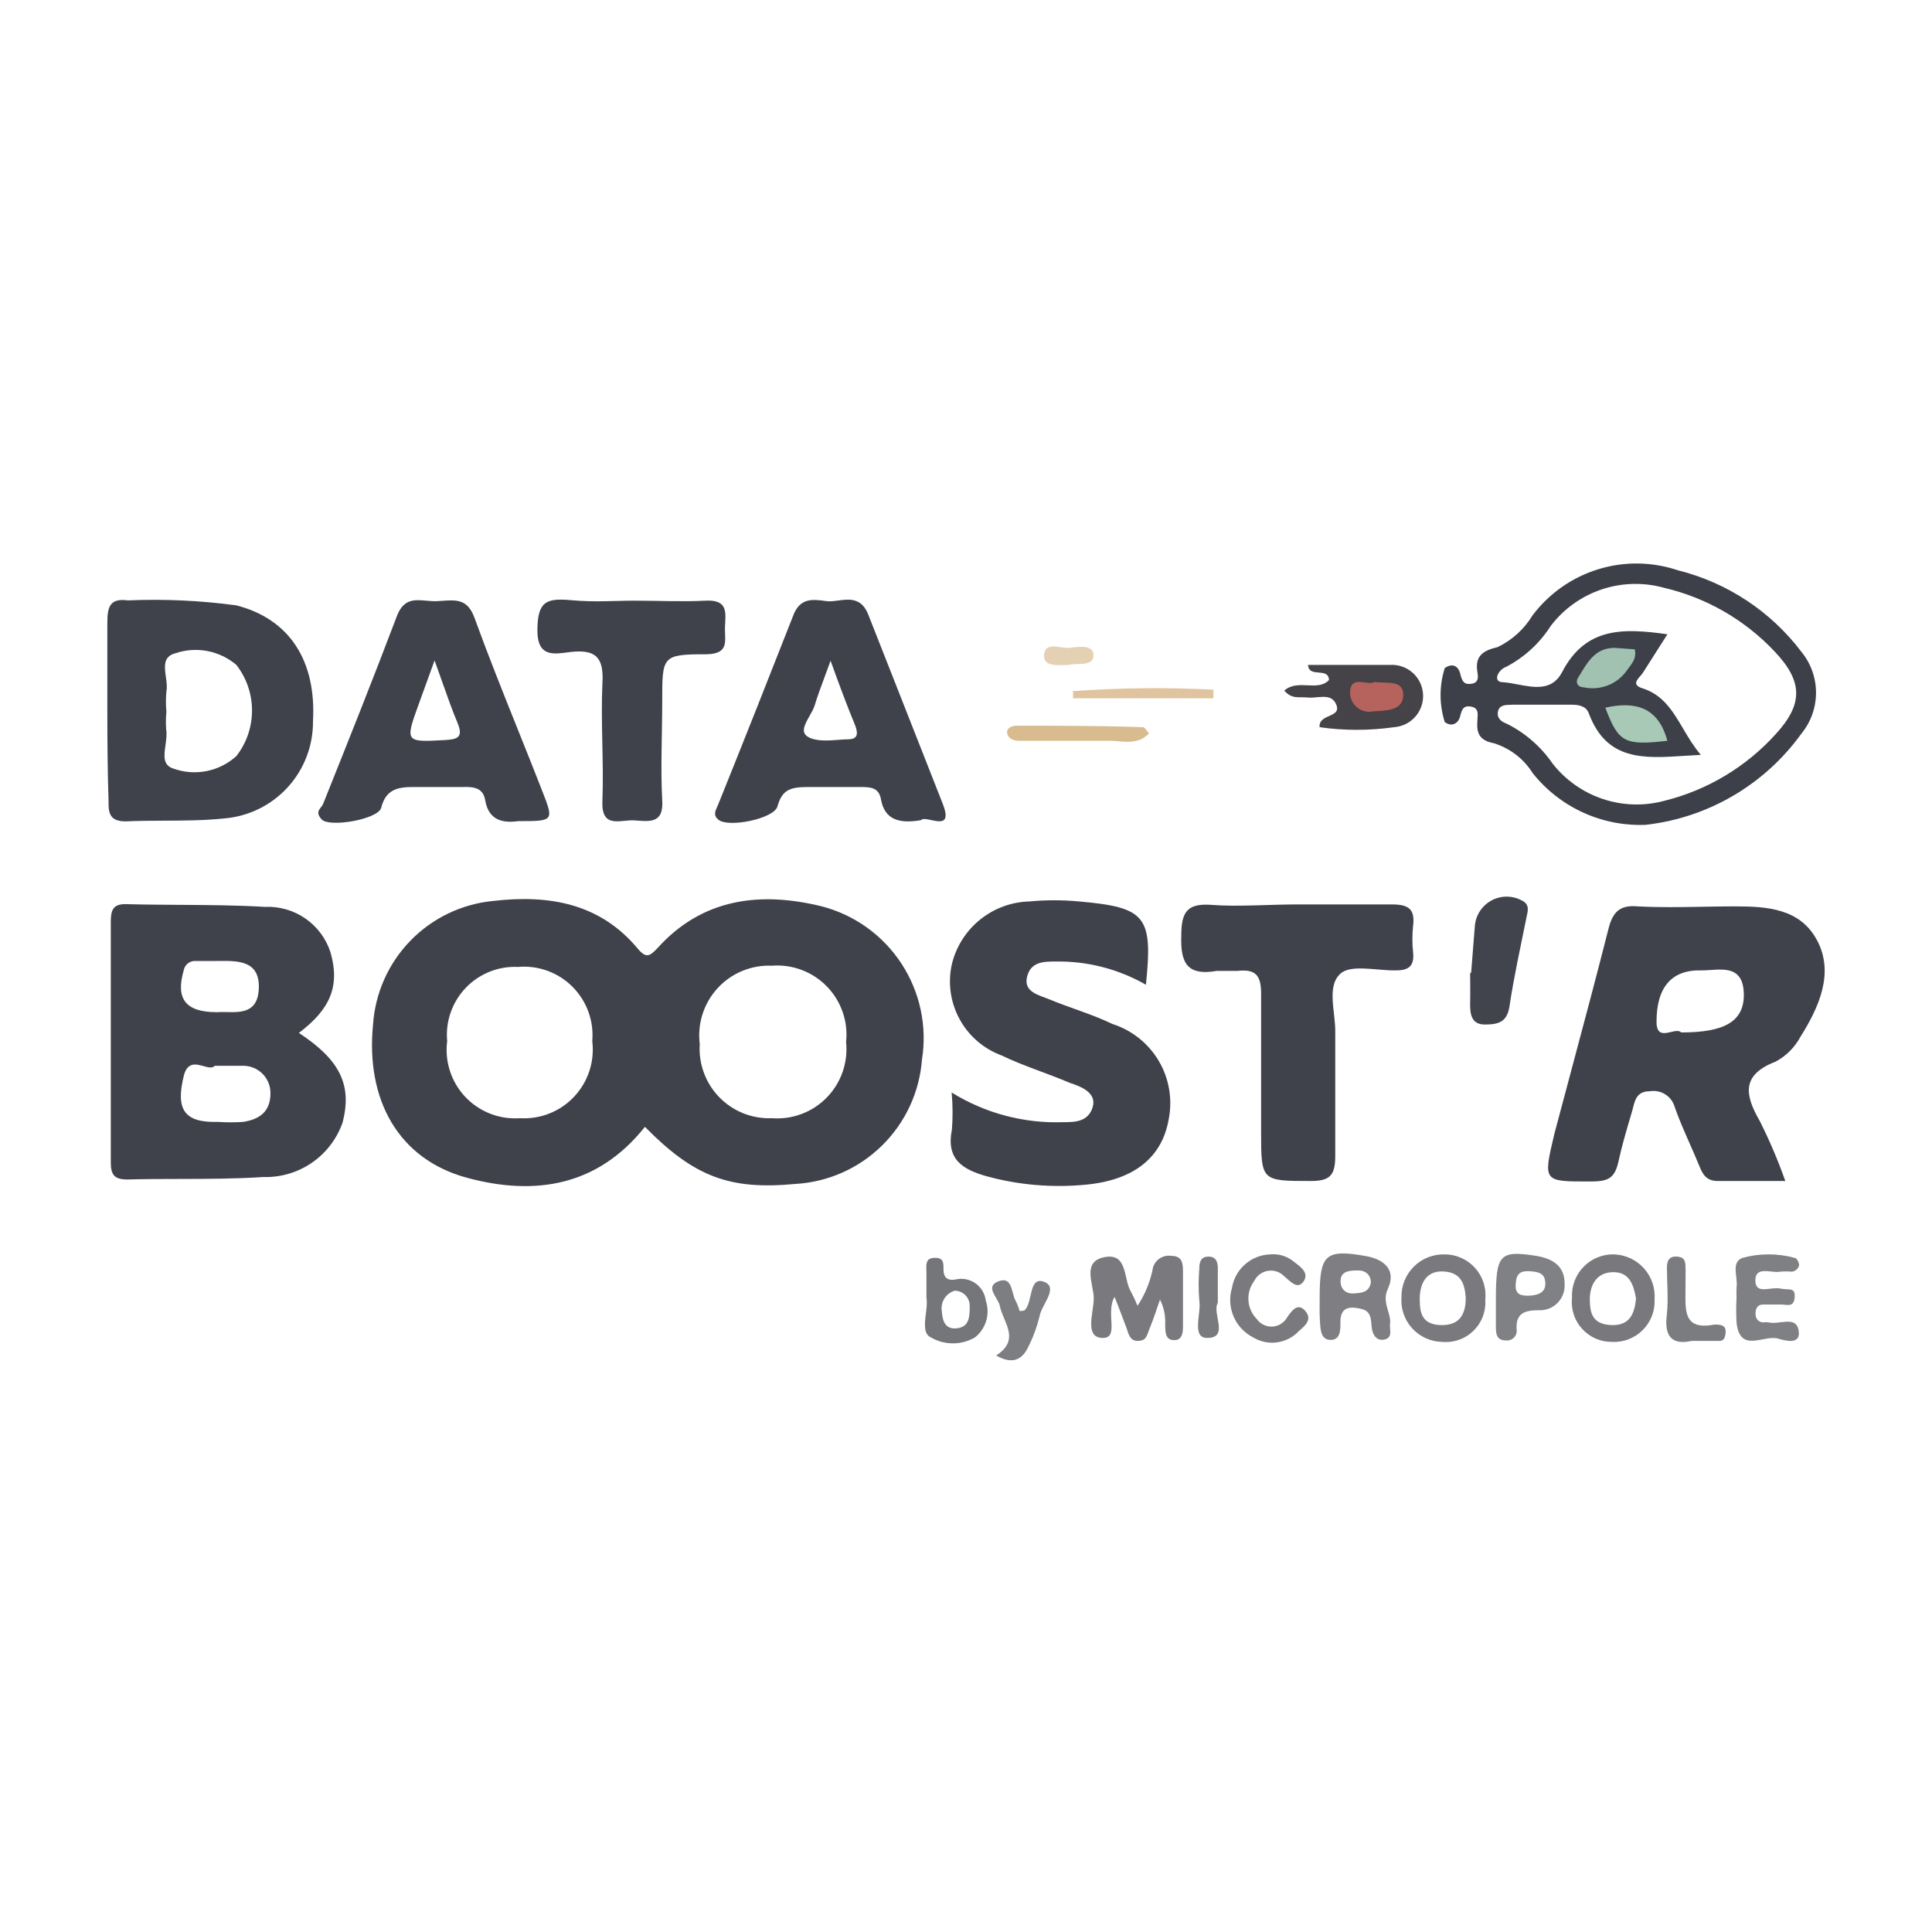 <svg xmlns="http://www.w3.org/2000/svg" width="72" height="72" viewBox="0 0 72 72" fill="none"><path d="M35.465 40.714C36.709 41.487 38.156 41.872 39.62 41.82C40.034 41.82 40.541 41.82 40.716 41.276C40.891 40.733 40.301 40.493 39.868 40.355C39.03 39.996 38.146 39.729 37.326 39.333C36.65 39.084 36.089 38.596 35.75 37.961C35.41 37.326 35.315 36.588 35.484 35.888C35.65 35.244 36.021 34.672 36.541 34.258C37.062 33.844 37.702 33.611 38.367 33.594C38.98 33.536 39.596 33.536 40.209 33.594C42.696 33.815 42.972 34.129 42.705 36.698C41.68 36.111 40.515 35.812 39.334 35.833C38.91 35.833 38.413 35.833 38.275 36.404C38.137 36.975 38.726 37.085 39.104 37.242C39.877 37.564 40.697 37.794 41.462 38.163C42.186 38.395 42.8 38.886 43.186 39.541C43.572 40.197 43.702 40.972 43.553 41.718C43.304 43.146 42.245 43.984 40.458 44.15C39.221 44.27 37.972 44.164 36.773 43.837C35.852 43.579 35.254 43.192 35.475 42.096C35.511 41.636 35.508 41.174 35.465 40.714Z" fill="#3F424B"></path><path d="M48.361 33.705C49.531 33.705 50.71 33.705 51.879 33.705C52.515 33.705 52.736 33.898 52.662 34.506C52.626 34.833 52.626 35.164 52.662 35.492C52.718 36.053 52.45 36.173 51.953 36.164C51.262 36.164 50.323 35.934 49.945 36.293C49.429 36.772 49.779 37.739 49.761 38.485C49.761 40.023 49.761 41.552 49.761 43.09C49.761 43.846 49.521 44.012 48.84 44.012C46.998 44.012 46.998 44.012 46.998 42.169C46.998 40.456 46.998 38.743 46.998 37.03C46.998 36.348 46.795 36.109 46.123 36.182C45.874 36.182 45.607 36.182 45.349 36.182C44.29 36.367 43.986 35.943 44.023 34.884C44.023 34.009 44.216 33.649 45.165 33.723C46.113 33.797 47.301 33.705 48.361 33.705Z" fill="#3F424B"></path><path d="M23.666 22.385C24.541 22.385 25.425 22.431 26.291 22.385C27.157 22.339 27.037 22.854 27.018 23.361C27 23.868 27.203 24.365 26.328 24.383C24.67 24.383 24.679 24.448 24.679 26.134C24.679 27.377 24.614 28.62 24.679 29.818C24.743 30.739 24.154 30.601 23.629 30.573C23.104 30.546 22.404 30.896 22.45 29.846C22.505 28.39 22.385 26.926 22.45 25.47C22.514 24.476 22.183 24.19 21.243 24.3C20.663 24.374 20.018 24.522 20.027 23.472C20.037 22.422 20.35 22.283 21.271 22.366C22.192 22.449 22.855 22.385 23.666 22.385Z" fill="#40424B"></path><path d="M41.535 48.331C41.185 48.939 41.738 49.888 41.075 49.861C40.411 49.833 40.752 48.939 40.761 48.405C40.77 47.871 40.291 47.014 41.167 46.849C42.042 46.683 41.857 47.678 42.152 48.147C42.241 48.315 42.321 48.487 42.392 48.663C42.681 48.228 42.878 47.74 42.972 47.226C43.016 47.086 43.109 46.966 43.234 46.888C43.359 46.811 43.508 46.78 43.654 46.803C44.077 46.803 44.086 47.106 44.086 47.42C44.086 48.074 44.086 48.728 44.086 49.382C44.086 49.621 44.086 49.953 43.746 49.943C43.405 49.934 43.432 49.603 43.423 49.354C43.44 49.035 43.373 48.718 43.23 48.433C43.11 48.764 43.009 49.105 42.871 49.437C42.732 49.768 42.742 49.962 42.41 49.971C42.078 49.98 42.051 49.658 41.959 49.428C41.867 49.197 41.701 48.728 41.535 48.331Z" fill="#79797E"></path><path d="M54.825 36.256L54.963 34.515C54.978 34.319 55.041 34.13 55.146 33.964C55.252 33.799 55.397 33.662 55.569 33.566C55.74 33.47 55.933 33.418 56.13 33.415C56.326 33.412 56.52 33.458 56.695 33.548C57.017 33.696 56.944 33.935 56.888 34.184C56.667 35.289 56.419 36.395 56.253 37.509C56.161 38.089 55.847 38.181 55.332 38.181C54.816 38.181 54.779 37.758 54.788 37.352C54.797 36.947 54.788 36.625 54.788 36.256H54.825Z" fill="#41434D"></path><path d="M48.746 24.779C49.823 24.779 50.79 24.779 51.804 24.779C51.956 24.77 52.109 24.791 52.253 24.841C52.397 24.891 52.53 24.969 52.645 25.07C52.759 25.172 52.852 25.295 52.919 25.432C52.985 25.569 53.024 25.718 53.033 25.871C53.042 26.023 53.021 26.176 52.971 26.32C52.921 26.465 52.843 26.598 52.742 26.712C52.641 26.826 52.518 26.919 52.381 26.986C52.243 27.052 52.094 27.091 51.942 27.101C51.025 27.231 50.095 27.231 49.178 27.101C49.123 26.566 50.1 26.778 49.759 26.18C49.547 25.829 49.086 26.032 48.736 25.995C48.386 25.958 48.156 26.069 47.861 25.737C48.368 25.286 49.105 25.793 49.529 25.341C49.501 24.844 48.782 25.286 48.746 24.779Z" fill="#454248"></path><path d="M64.717 48.406C64.708 48.258 64.708 48.111 64.717 47.963C64.772 47.595 64.496 47.042 64.938 46.877C65.574 46.703 66.245 46.703 66.881 46.877C66.955 46.877 67.038 47.033 67.047 47.125C67.056 47.217 66.937 47.383 66.771 47.392C66.627 47.379 66.482 47.379 66.338 47.392C66.025 47.457 65.417 47.162 65.417 47.715C65.417 48.267 65.988 47.945 66.338 48.019C66.688 48.092 66.909 47.954 66.881 48.35C66.854 48.746 66.578 48.608 66.366 48.617H65.702C65.481 48.617 65.408 48.792 65.426 49.004C65.428 49.077 65.458 49.146 65.51 49.197C65.561 49.248 65.63 49.278 65.702 49.281C65.773 49.271 65.844 49.271 65.914 49.281C66.301 49.382 66.927 49.014 67.029 49.575C67.13 50.137 66.531 49.962 66.273 49.889C65.739 49.723 64.855 50.45 64.717 49.308C64.698 48.983 64.698 48.657 64.717 48.332V48.406Z" fill="#7F8083"></path><path d="M47.347 46.747C47.644 46.719 47.94 46.805 48.176 46.987C48.425 47.18 48.812 47.42 48.582 47.751C48.352 48.083 48.093 47.751 47.863 47.567C47.786 47.486 47.691 47.425 47.585 47.388C47.479 47.352 47.366 47.342 47.255 47.36C47.145 47.377 47.04 47.421 46.95 47.487C46.861 47.554 46.788 47.641 46.739 47.742C46.584 47.95 46.509 48.205 46.526 48.464C46.542 48.722 46.651 48.966 46.832 49.151C46.898 49.247 46.989 49.323 47.094 49.373C47.199 49.423 47.315 49.445 47.431 49.437C47.547 49.428 47.659 49.39 47.755 49.325C47.852 49.261 47.931 49.172 47.983 49.069C48.167 48.811 48.379 48.544 48.646 48.857C48.913 49.17 48.646 49.4 48.407 49.603C48.194 49.832 47.908 49.982 47.597 50.025C47.287 50.069 46.971 50.004 46.703 49.842C46.376 49.676 46.118 49.401 45.973 49.065C45.828 48.728 45.806 48.351 45.911 48C45.966 47.656 46.141 47.343 46.403 47.114C46.665 46.886 46.999 46.756 47.347 46.747Z" fill="#7A7A7E"></path><path d="M42.823 27.331C42.362 27.819 41.782 27.588 41.266 27.607C40.17 27.607 39.074 27.607 37.978 27.607C37.794 27.607 37.582 27.542 37.536 27.34C37.49 27.137 37.702 27.045 37.877 27.045C39.452 27.045 41.017 27.045 42.583 27.1C42.657 27.091 42.731 27.229 42.823 27.331Z" fill="#D8BC8F"></path><path d="M37.123 50.515C38.044 49.925 37.39 49.29 37.261 48.673C37.206 48.369 36.681 47.954 37.206 47.752C37.731 47.549 37.685 48.166 37.842 48.461C37.907 48.587 37.96 48.72 37.998 48.857C38.09 48.857 38.182 48.857 38.219 48.792C38.486 48.452 38.357 47.558 38.91 47.77C39.463 47.982 38.827 48.608 38.744 49.041C38.642 49.467 38.487 49.878 38.284 50.266C38.063 50.69 37.694 50.846 37.123 50.515Z" fill="#7D7E81"></path><path d="M63.043 49.971C62.269 50.146 62.011 49.759 62.122 48.958C62.177 48.387 62.122 47.806 62.122 47.226C62.122 46.968 62.223 46.803 62.509 46.83C62.794 46.858 62.804 47.014 62.813 47.208C62.822 47.401 62.813 47.788 62.813 48.083C62.813 48.838 62.73 49.584 63.891 49.363C64.102 49.363 64.351 49.363 64.305 49.704C64.259 50.045 64.084 49.962 63.9 49.971H63.043Z" fill="#7B7C80"></path><path d="M45.22 26.023H39.988V25.756C41.73 25.631 43.477 25.613 45.22 25.701V26.023Z" fill="#E0C49F"></path><path d="M45.385 48.553C45.154 48.93 45.827 49.861 44.989 49.861C44.39 49.861 44.777 48.939 44.694 48.47C44.662 48.074 44.662 47.677 44.694 47.281C44.694 47.042 44.749 46.83 45.035 46.83C45.32 46.83 45.385 47.033 45.385 47.272V48.553Z" fill="#797A7E"></path><path d="M39.831 24.78C39.472 24.78 38.91 24.863 38.91 24.448C38.91 23.877 39.518 24.172 39.831 24.144C40.144 24.116 40.752 23.988 40.752 24.42C40.752 24.853 40.154 24.697 39.831 24.78Z" fill="#E4D0B2"></path><path fill-rule="evenodd" clip-rule="evenodd" d="M24.034 41.994C22.284 44.196 19.953 44.583 17.402 43.892C14.85 43.201 13.625 40.99 13.902 38.181C13.982 37.006 14.477 35.898 15.298 35.054C16.12 34.21 17.215 33.686 18.387 33.575C20.451 33.336 22.357 33.658 23.767 35.353C24.089 35.731 24.209 35.63 24.485 35.353C26.171 33.465 28.344 33.216 30.629 33.778C31.849 34.096 32.907 34.858 33.596 35.913C34.286 36.969 34.558 38.244 34.359 39.489C34.267 40.701 33.739 41.839 32.871 42.691C32.004 43.544 30.857 44.052 29.643 44.122C27.193 44.352 25.876 43.864 24.034 41.994ZM29.879 36.148C29.525 36.014 29.145 35.959 28.768 35.989C28.39 35.972 28.014 36.039 27.664 36.183C27.315 36.327 27.001 36.546 26.745 36.824C26.489 37.102 26.297 37.433 26.181 37.793C26.066 38.153 26.031 38.534 26.078 38.909C26.053 39.272 26.105 39.636 26.231 39.977C26.356 40.319 26.552 40.63 26.806 40.891C27.06 41.152 27.366 41.356 27.704 41.491C28.042 41.625 28.404 41.687 28.768 41.672C29.145 41.701 29.523 41.647 29.877 41.513C30.23 41.38 30.55 41.171 30.813 40.9C31.077 40.629 31.278 40.304 31.402 39.947C31.526 39.59 31.57 39.211 31.531 38.835C31.572 38.458 31.529 38.078 31.405 37.72C31.282 37.362 31.081 37.035 30.817 36.764C30.554 36.492 30.233 36.282 29.879 36.148ZM21.966 39.909C22.082 39.551 22.118 39.172 22.072 38.798C22.104 38.427 22.055 38.053 21.927 37.703C21.8 37.354 21.597 37.036 21.334 36.773C21.071 36.509 20.753 36.307 20.403 36.179C20.053 36.052 19.679 36.002 19.308 36.035C18.946 36.017 18.585 36.078 18.248 36.212C17.911 36.347 17.607 36.552 17.357 36.814C17.106 37.076 16.915 37.389 16.795 37.731C16.676 38.073 16.631 38.437 16.665 38.798C16.616 39.173 16.651 39.553 16.768 39.913C16.884 40.272 17.079 40.602 17.338 40.876C17.597 41.151 17.914 41.365 18.266 41.503C18.618 41.641 18.996 41.698 19.373 41.672C19.749 41.695 20.125 41.635 20.475 41.496C20.825 41.358 21.14 41.144 21.397 40.869C21.655 40.595 21.849 40.267 21.966 39.909Z" fill="#3F424B"></path><path fill-rule="evenodd" clip-rule="evenodd" d="M12.769 41.828C13.128 40.428 12.667 39.498 11.138 38.494C12.308 37.61 12.677 36.753 12.317 35.491C12.152 34.98 11.824 34.538 11.383 34.232C10.942 33.925 10.413 33.773 9.877 33.797C8.822 33.734 7.764 33.728 6.705 33.721C6.043 33.717 5.381 33.713 4.718 33.695C4.203 33.677 4.129 33.926 4.129 34.358V43.321C4.129 43.8 4.276 43.956 4.755 43.956C5.408 43.938 6.06 43.937 6.713 43.936C7.746 43.934 8.779 43.932 9.812 43.864C10.457 43.884 11.092 43.697 11.624 43.331C12.156 42.965 12.557 42.439 12.769 41.828ZM8.08 37.721C6.901 37.721 6.542 37.214 6.846 36.164C6.864 36.058 6.922 35.963 7.007 35.898C7.093 35.833 7.2 35.803 7.307 35.814H7.961C8.023 35.814 8.086 35.813 8.15 35.812C8.874 35.804 9.68 35.795 9.646 36.827C9.616 37.742 8.994 37.729 8.441 37.717C8.314 37.715 8.192 37.712 8.08 37.721ZM9.029 39.719H8.007C7.915 39.821 7.758 39.778 7.586 39.731C7.308 39.655 6.992 39.568 6.855 40.069C6.533 41.359 6.865 41.847 8.136 41.81C8.442 41.831 8.75 41.831 9.057 41.81C9.665 41.718 10.079 41.432 10.079 40.751C10.082 40.613 10.056 40.476 10.004 40.349C9.952 40.221 9.875 40.106 9.776 40.009C9.678 39.913 9.561 39.837 9.433 39.787C9.304 39.737 9.167 39.714 9.029 39.719Z" fill="#3F424B"></path><path fill-rule="evenodd" clip-rule="evenodd" d="M64.018 44.012H66.533C66.264 43.249 65.947 42.505 65.584 41.782C65.022 40.806 64.884 40.06 66.174 39.563C66.565 39.353 66.885 39.032 67.095 38.642C67.786 37.545 68.357 36.274 67.73 35.068C67.104 33.861 65.87 33.778 64.663 33.778C64.261 33.778 63.858 33.785 63.455 33.792C62.648 33.807 61.839 33.821 61.034 33.778C60.343 33.714 60.094 34.008 59.938 34.635C59.471 36.477 58.979 38.315 58.488 40.152C58.301 40.849 58.115 41.546 57.93 42.243L57.922 42.275C57.711 43.169 57.607 43.608 57.781 43.824C57.948 44.031 58.373 44.031 59.207 44.03L59.339 44.03C59.919 44.021 60.177 43.919 60.316 43.284C60.439 42.715 60.607 42.147 60.773 41.584L60.831 41.386C60.839 41.358 60.846 41.328 60.853 41.3C60.934 40.978 61.012 40.668 61.485 40.668C61.682 40.635 61.884 40.675 62.054 40.78C62.223 40.885 62.349 41.048 62.406 41.239C62.568 41.707 62.77 42.164 62.973 42.624C63.093 42.897 63.214 43.172 63.328 43.45C63.456 43.772 63.595 44.012 64.018 44.012ZM62.27 38.46C62.424 38.424 62.573 38.39 62.655 38.476C64.221 38.476 65.031 38.098 64.986 36.993C64.947 36.069 64.322 36.11 63.747 36.149C63.635 36.157 63.524 36.164 63.42 36.164C62.296 36.127 61.734 36.79 61.734 38.08C61.734 38.583 62.01 38.52 62.27 38.46Z" fill="#3F424B"></path><path fill-rule="evenodd" clip-rule="evenodd" d="M4 23.204V26.474C4 27.607 4.009 28.74 4.046 29.864C4.037 30.334 4.111 30.61 4.691 30.61C5.16 30.588 5.637 30.586 6.116 30.584C6.868 30.581 7.627 30.578 8.375 30.499C9.278 30.421 10.118 30.004 10.728 29.333C11.338 28.662 11.672 27.786 11.664 26.88C11.793 24.614 10.779 23.066 8.808 22.56C7.468 22.379 6.115 22.317 4.765 22.375C4.092 22.283 4 22.624 4 23.204ZM6.201 25.765C6.178 26.019 6.178 26.275 6.201 26.529C6.18 26.744 6.177 26.959 6.192 27.174C6.224 27.361 6.195 27.569 6.167 27.77C6.113 28.154 6.063 28.512 6.45 28.639C6.848 28.784 7.278 28.819 7.693 28.737C8.109 28.656 8.494 28.463 8.808 28.178C9.187 27.693 9.392 27.095 9.392 26.479C9.392 25.863 9.187 25.265 8.808 24.779C8.499 24.516 8.127 24.338 7.728 24.262C7.329 24.186 6.917 24.215 6.533 24.346C6.076 24.464 6.128 24.843 6.182 25.227C6.208 25.415 6.235 25.604 6.201 25.765Z" fill="#3F424B"></path><path fill-rule="evenodd" clip-rule="evenodd" d="M58.995 30.28C59.726 30.614 60.526 30.772 61.33 30.739C62.481 30.609 63.592 30.24 64.591 29.654C65.591 29.069 66.457 28.28 67.133 27.34C67.485 26.91 67.678 26.371 67.678 25.816C67.678 25.26 67.485 24.721 67.133 24.291C65.99 22.782 64.364 21.709 62.527 21.252C61.562 20.928 60.519 20.916 59.547 21.219C58.574 21.521 57.722 22.123 57.111 22.937C56.801 23.448 56.35 23.857 55.812 24.116C55.297 24.236 54.956 24.429 55.057 25.037C55.085 25.203 55.121 25.433 54.854 25.479C54.587 25.525 54.495 25.424 54.422 25.12C54.348 24.816 54.127 24.696 53.841 24.899C53.634 25.552 53.634 26.254 53.841 26.907C54.108 27.11 54.348 26.953 54.412 26.704L54.413 26.701C54.477 26.454 54.524 26.272 54.836 26.336C55.093 26.389 55.077 26.584 55.063 26.759C55.06 26.798 55.057 26.835 55.057 26.87C55.02 27.34 55.149 27.598 55.674 27.699C56.274 27.885 56.788 28.281 57.12 28.814C57.621 29.443 58.263 29.945 58.995 30.28ZM62.726 27.155C62.92 27.483 63.121 27.823 63.384 28.132C63.185 28.141 62.987 28.154 62.792 28.167C61.253 28.268 59.873 28.358 59.211 26.585C59.11 26.317 58.852 26.262 58.566 26.262H56.374C56.35 26.263 56.324 26.264 56.298 26.265C56.108 26.269 55.888 26.274 55.831 26.492C55.766 26.741 55.923 26.889 56.153 26.971C56.842 27.315 57.431 27.829 57.866 28.464C58.348 29.075 58.998 29.532 59.736 29.777C60.475 30.023 61.269 30.046 62.02 29.845C63.631 29.447 65.084 28.574 66.193 27.34C67.206 26.225 67.188 25.387 66.129 24.273C65.019 23.096 63.587 22.273 62.011 21.905C61.247 21.693 60.436 21.715 59.684 21.968C58.933 22.221 58.274 22.693 57.793 23.324C57.381 23.971 56.806 24.499 56.126 24.853C55.822 24.963 55.61 25.424 56.015 25.424C56.187 25.435 56.373 25.47 56.563 25.507C57.185 25.625 57.849 25.752 58.216 25.046C59.091 23.361 60.492 23.407 62.14 23.637L61.219 25.083C61.195 25.118 61.163 25.154 61.13 25.192C60.988 25.354 60.83 25.535 61.219 25.654C61.984 25.899 62.342 26.506 62.726 27.155Z" fill="#3D4048"></path><path d="M59.826 26.373C60.968 26.115 61.806 26.373 62.138 27.607C60.545 27.791 60.314 27.672 59.826 26.373Z" fill="#A7C9B6"></path><path d="M60.924 24.199C61.007 24.576 60.767 24.779 60.611 25.009C60.434 25.252 60.192 25.438 59.913 25.545C59.633 25.653 59.329 25.678 59.035 25.617C58.805 25.617 58.695 25.442 58.815 25.249C59.137 24.733 59.413 24.144 60.169 24.144L60.924 24.199Z" fill="#A1C1B1"></path><path fill-rule="evenodd" clip-rule="evenodd" d="M32.831 29.79C32.97 30.564 33.532 30.702 34.324 30.564C34.384 30.494 34.541 30.527 34.708 30.563C35.048 30.635 35.431 30.716 35.134 29.956C34.674 28.782 34.213 27.614 33.753 26.447C33.292 25.279 32.831 24.111 32.371 22.937C32.121 22.262 31.654 22.324 31.233 22.38C31.08 22.401 30.933 22.42 30.805 22.403L30.761 22.397C30.295 22.334 29.812 22.268 29.562 22.937C28.64 25.286 27.719 27.616 26.771 29.965C26.758 30.002 26.741 30.039 26.723 30.077C26.653 30.23 26.579 30.391 26.771 30.546C27.13 30.859 28.834 30.518 28.972 30.057C29.147 29.422 29.46 29.33 30.114 29.33H32.085C32.435 29.33 32.758 29.348 32.831 29.79ZM31.874 27.045C31.56 26.281 31.284 25.544 30.953 24.623C30.888 24.8 30.823 24.975 30.761 25.145C30.598 25.586 30.449 25.988 30.363 26.281C30.325 26.408 30.247 26.546 30.169 26.683C29.999 26.983 29.83 27.28 30.096 27.451C30.387 27.638 30.872 27.601 31.259 27.571C31.386 27.561 31.502 27.552 31.597 27.552C31.984 27.552 31.975 27.331 31.874 27.045Z" fill="#3F424B"></path><path fill-rule="evenodd" clip-rule="evenodd" d="M18.084 29.836C18.222 30.601 18.774 30.674 19.309 30.601C19.998 30.601 20.332 30.601 20.434 30.447C20.529 30.303 20.421 30.025 20.211 29.486C19.913 28.72 19.608 27.96 19.305 27.204C18.748 25.814 18.195 24.434 17.688 23.038C17.436 22.323 17.004 22.354 16.495 22.39C16.427 22.395 16.358 22.4 16.288 22.403C16.152 22.409 16.017 22.397 15.884 22.385C15.432 22.345 15.017 22.307 14.768 23.02C13.893 25.332 12.972 27.635 12.05 29.937C12.032 29.993 11.995 30.04 11.959 30.087C11.869 30.202 11.783 30.313 11.986 30.536C12.271 30.849 14.095 30.536 14.206 30.103C14.381 29.412 14.823 29.329 15.422 29.329H17.264C17.66 29.32 18.01 29.357 18.084 29.836ZM16.485 25.426C16.393 25.165 16.298 24.895 16.195 24.613L15.597 26.262C15.09 27.662 15.108 27.662 16.591 27.579C17.052 27.552 17.273 27.478 17.052 26.944C16.848 26.455 16.673 25.959 16.485 25.426Z" fill="#3F424B"></path><path d="M51.235 25.415C51.677 25.48 52.313 25.323 52.294 25.912C52.276 26.502 51.649 26.474 51.18 26.511C51.071 26.534 50.959 26.532 50.852 26.504C50.745 26.477 50.646 26.425 50.562 26.352C50.478 26.28 50.412 26.19 50.369 26.088C50.326 25.986 50.307 25.875 50.314 25.765C50.36 25.139 50.959 25.572 51.235 25.415Z" fill="#B6635D"></path><path fill-rule="evenodd" clip-rule="evenodd" d="M50.912 46.812C49.41 46.545 49.18 46.738 49.18 48.322C49.18 48.393 49.179 48.465 49.179 48.537C49.177 48.755 49.175 48.976 49.189 49.197C49.191 49.221 49.192 49.245 49.193 49.269C49.209 49.558 49.228 49.926 49.576 49.934C49.954 49.944 49.954 49.566 49.954 49.29C49.935 48.654 50.368 48.691 50.746 48.783C51.066 48.861 51.088 49.112 51.11 49.36C51.114 49.405 51.118 49.449 51.123 49.492C51.16 49.778 51.326 49.99 51.612 49.916C51.839 49.857 51.821 49.669 51.804 49.498C51.8 49.454 51.796 49.412 51.796 49.373C51.831 49.196 51.78 49.023 51.727 48.845C51.654 48.595 51.577 48.333 51.722 48.028C52.035 47.355 51.621 46.941 50.912 46.812ZM50.453 48.202C50.74 48.184 51.015 48.167 51.087 47.807C51.096 47.521 50.893 47.346 50.626 47.346C50.359 47.346 50 47.346 49.963 47.678C49.926 48.009 50.138 48.221 50.433 48.203C50.439 48.202 50.446 48.202 50.453 48.202Z" fill="#7E7E83"></path><path fill-rule="evenodd" clip-rule="evenodd" d="M53.13 49.869C53.321 49.956 53.529 50.004 53.739 50.008C53.953 50.029 54.169 50.002 54.371 49.931C54.574 49.86 54.758 49.745 54.912 49.595C55.065 49.445 55.184 49.264 55.26 49.063C55.336 48.862 55.367 48.647 55.351 48.433C55.375 48.221 55.353 48.006 55.288 47.803C55.222 47.599 55.115 47.412 54.972 47.253C54.83 47.094 54.656 46.967 54.461 46.88C54.266 46.792 54.054 46.747 53.841 46.747C53.629 46.741 53.418 46.778 53.221 46.855C53.024 46.933 52.844 47.05 52.694 47.199C52.543 47.348 52.424 47.526 52.344 47.722C52.264 47.919 52.225 48.129 52.229 48.341C52.212 48.551 52.239 48.762 52.307 48.961C52.375 49.161 52.483 49.344 52.625 49.5C52.766 49.656 52.938 49.782 53.13 49.869ZM53.703 49.382C54.44 49.4 54.624 48.921 54.624 48.368C54.587 47.853 54.458 47.411 53.776 47.383C53.095 47.355 52.91 47.917 52.91 48.405C52.91 48.894 52.966 49.363 53.703 49.382Z" fill="#7A7A7E"></path><path fill-rule="evenodd" clip-rule="evenodd" d="M57.258 46.803C55.886 46.591 55.747 46.738 55.747 48.433V49.409C55.747 49.667 55.747 49.953 56.116 49.953C56.171 49.96 56.227 49.955 56.28 49.938C56.332 49.92 56.38 49.89 56.419 49.851C56.459 49.812 56.488 49.764 56.506 49.711C56.524 49.659 56.529 49.602 56.521 49.547C56.475 48.921 56.853 48.829 57.341 48.829C57.471 48.836 57.602 48.815 57.723 48.768C57.845 48.72 57.955 48.648 58.047 48.554C58.138 48.461 58.209 48.35 58.254 48.227C58.299 48.105 58.317 47.974 58.308 47.843C58.317 47.18 57.857 46.904 57.258 46.803ZM56.484 47.908C56.475 48.286 56.742 48.286 57 48.286C57.304 48.267 57.599 48.184 57.59 47.825C57.58 47.466 57.369 47.392 56.982 47.374C56.595 47.355 56.493 47.53 56.484 47.908Z" fill="#808184"></path><path fill-rule="evenodd" clip-rule="evenodd" d="M60.759 46.892C60.568 46.804 60.361 46.754 60.15 46.747C59.939 46.742 59.729 46.78 59.534 46.86C59.338 46.94 59.161 47.059 59.014 47.211C58.867 47.362 58.753 47.542 58.679 47.74C58.605 47.938 58.573 48.148 58.584 48.359C58.561 48.568 58.582 48.78 58.647 48.98C58.711 49.18 58.817 49.364 58.959 49.52C59.1 49.676 59.272 49.8 59.465 49.885C59.658 49.969 59.866 50.011 60.077 50.008C60.287 50.019 60.498 49.985 60.695 49.909C60.892 49.833 61.071 49.717 61.22 49.568C61.37 49.418 61.486 49.239 61.562 49.042C61.638 48.845 61.671 48.635 61.661 48.424C61.676 48.214 61.648 48.003 61.58 47.803C61.511 47.604 61.403 47.421 61.262 47.264C61.121 47.108 60.95 46.981 60.759 46.892ZM60.049 49.382C60.749 49.409 60.915 48.94 60.97 48.396C60.878 47.871 60.721 47.383 60.077 47.411C59.432 47.438 59.238 47.982 59.248 48.461C59.257 48.94 59.349 49.354 60.049 49.382Z" fill="#78787D"></path><path fill-rule="evenodd" clip-rule="evenodd" d="M34.526 47.447V48.368C34.556 48.532 34.531 48.741 34.505 48.951C34.459 49.332 34.413 49.717 34.692 49.842C34.941 49.987 35.224 50.063 35.512 50.063C35.8 50.063 36.083 49.987 36.332 49.842C36.533 49.684 36.681 49.467 36.754 49.221C36.826 48.975 36.82 48.712 36.737 48.47C36.722 48.343 36.681 48.22 36.615 48.11C36.55 48 36.463 47.905 36.359 47.83C36.255 47.755 36.137 47.703 36.011 47.677C35.886 47.651 35.757 47.651 35.632 47.678C35.282 47.751 35.171 47.576 35.162 47.346C35.161 47.316 35.161 47.286 35.161 47.256C35.16 47.056 35.159 46.868 34.83 46.876C34.507 46.884 34.515 47.095 34.523 47.329C34.525 47.368 34.526 47.408 34.526 47.447ZM35.974 48.266C35.868 48.16 35.725 48.101 35.577 48.101C35.419 48.148 35.284 48.251 35.196 48.389C35.108 48.528 35.073 48.694 35.097 48.857C35.125 49.197 35.199 49.557 35.669 49.501C36.138 49.446 36.138 49.041 36.138 48.663C36.138 48.514 36.079 48.371 35.974 48.266Z" fill="#75767A"></path></svg>